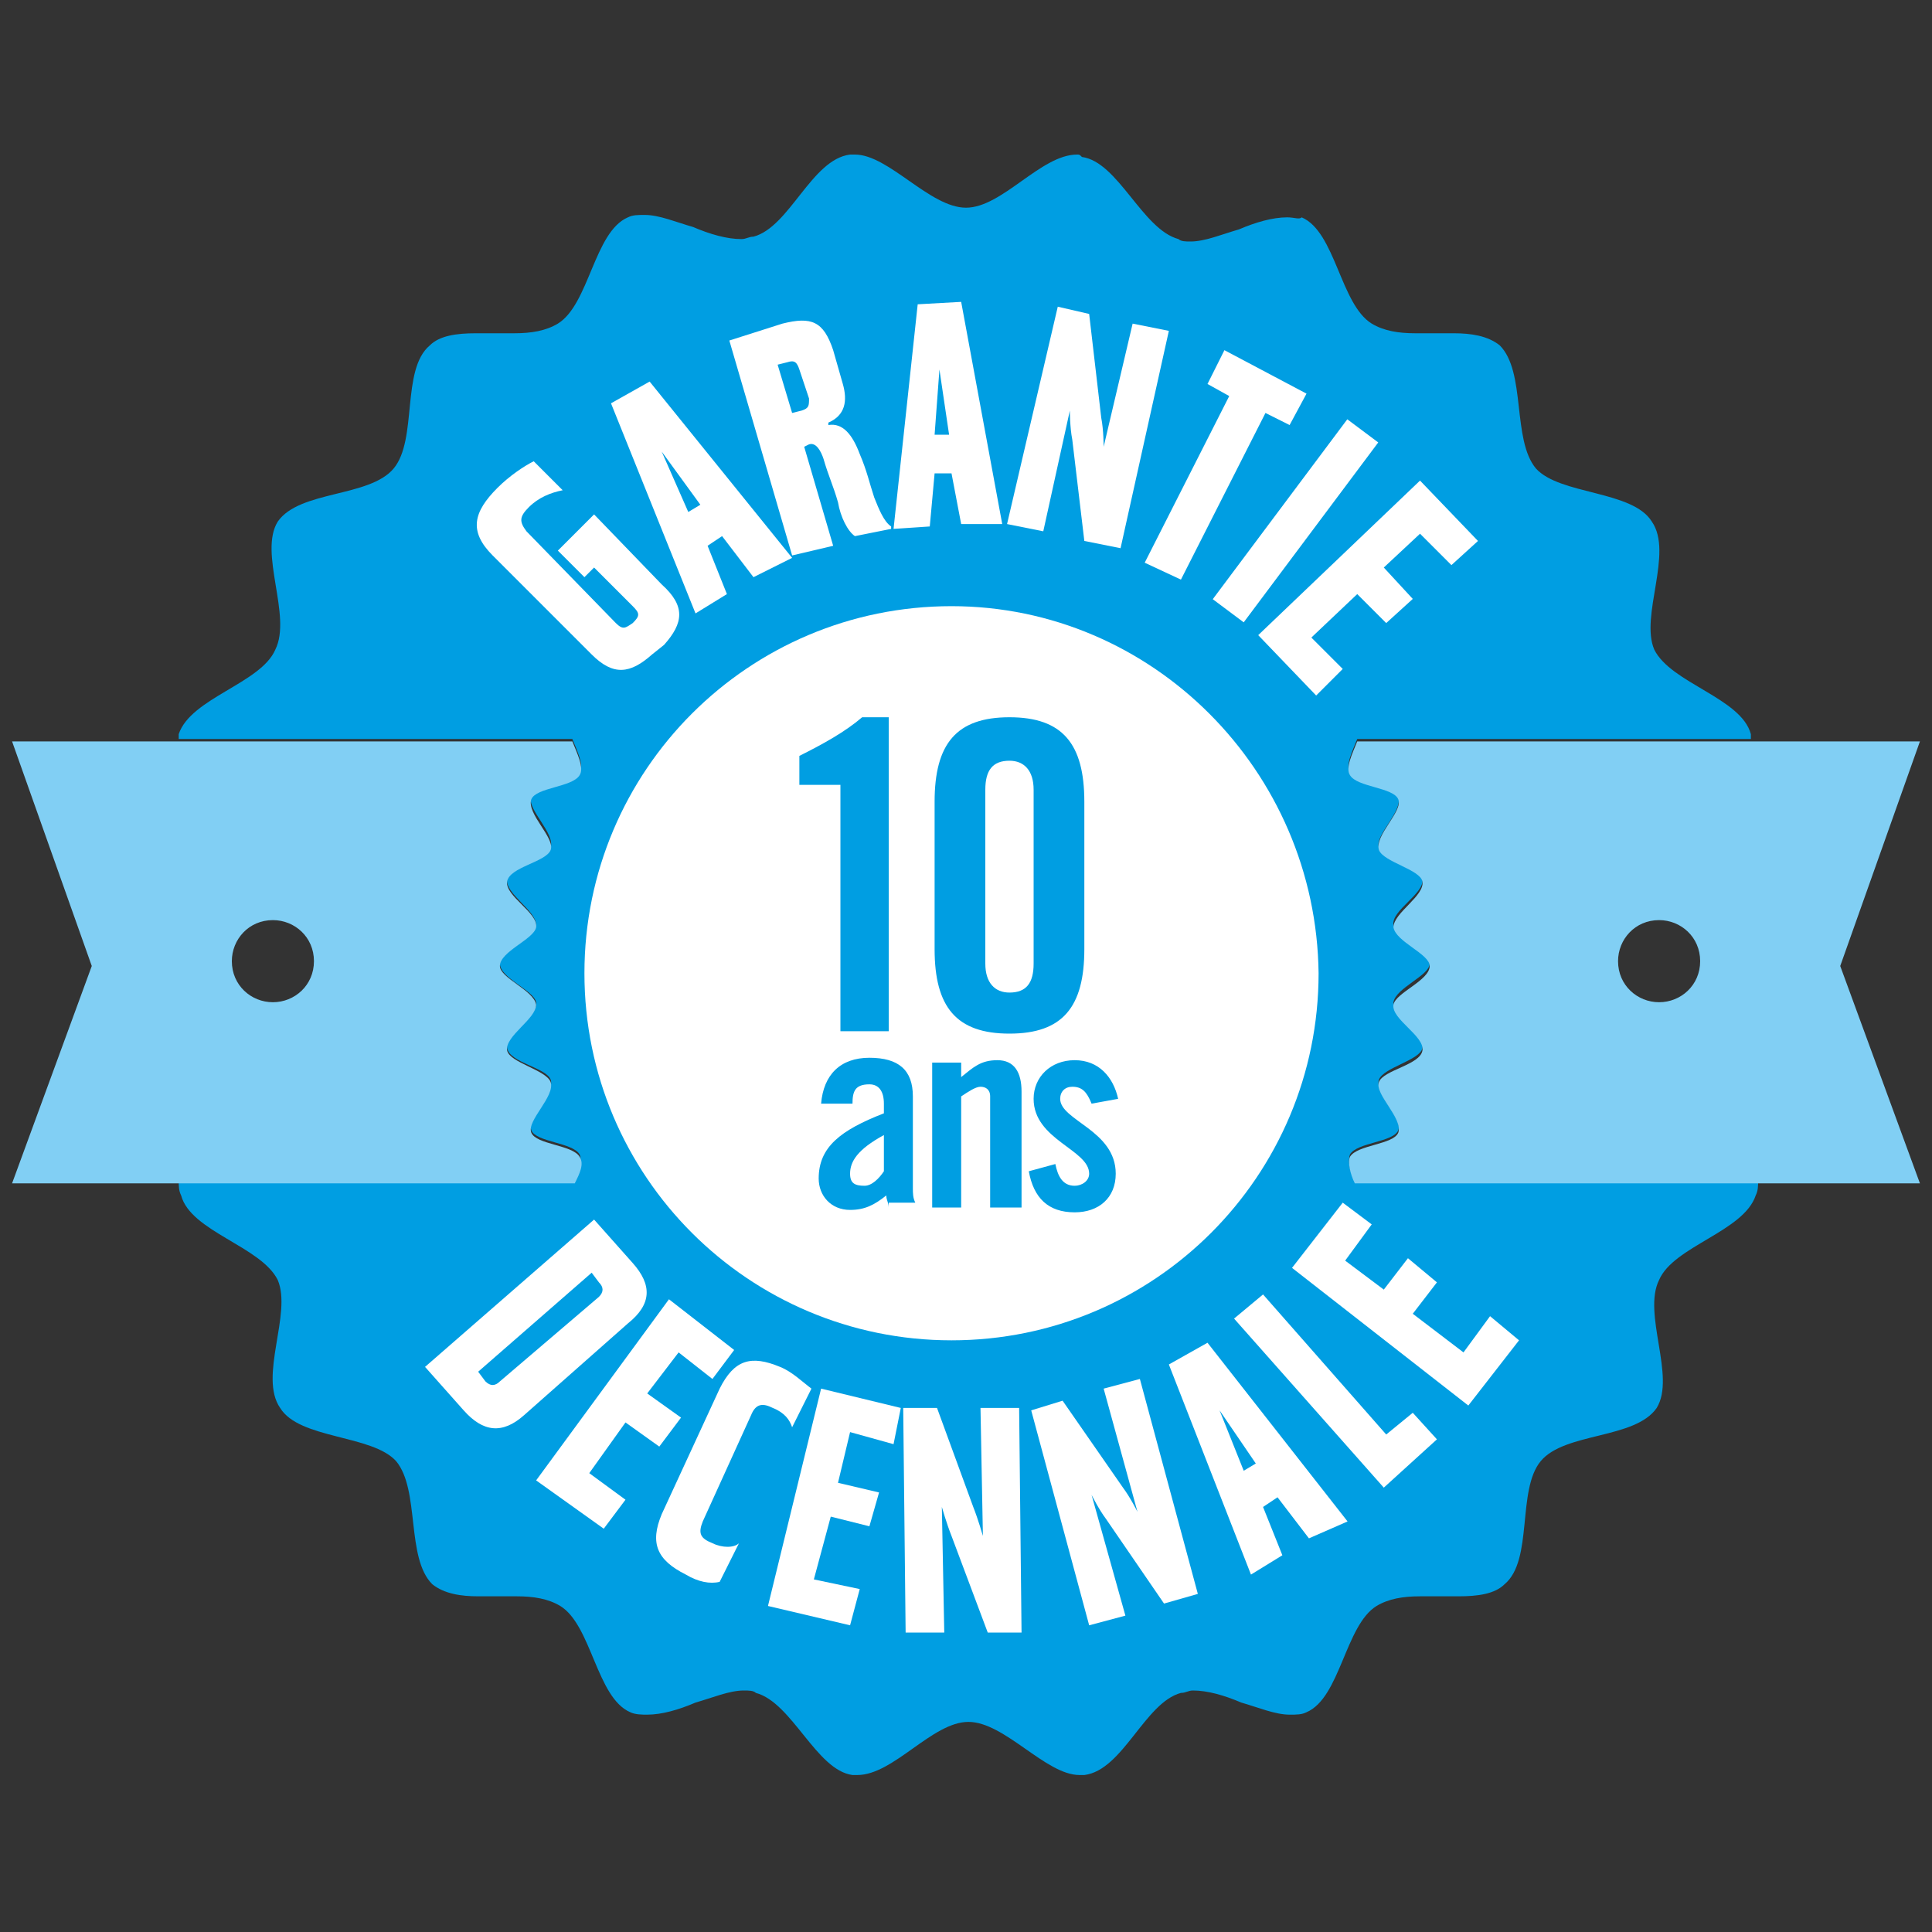 <?xml version="1.0" encoding="utf-8"?>
<!-- Generator: Adobe Illustrator 22.0.1, SVG Export Plug-In . SVG Version: 6.00 Build 0)  -->
<svg version="1.1" id="Calque_1" xmlns="http://www.w3.org/2000/svg" xmlns:xlink="http://www.w3.org/1999/xlink" x="0px" y="0px"
	 width="80px" height="80px" viewBox="0 0 80 80" style="enable-background:new 0 0 80 80;" xml:space="preserve">
<rect x="0" y="0" width="80" height="80" fill="#333333" stroke="none"/>
<style type="text/css">
	.st0{fill:#009EE2;}
	.st1{fill:#FFFFFF;}
	.st2{fill:#81CFF4;}
	.st3{fill:none;}
</style>
<g>
	<g>
		<path class="st0" d="M44.6,6.4c-1.5,0-3.1,2.2-4.6,2.2c-1.5,0-3.2-2.2-4.6-2.2c-0.1,0-0.1,0-0.2,0c-1.6,0.2-2.5,3-4,3.4
			c-0.2,0-0.3,0.1-0.5,0.1c-0.6,0-1.3-0.2-2-0.5c-0.7-0.2-1.4-0.5-2-0.5c-0.3,0-0.5,0-0.7,0.1c-1.4,0.6-1.6,3.6-2.9,4.4
			c-0.5,0.3-1.1,0.4-1.8,0.4c-0.2,0-0.5,0-0.8,0c-0.3,0-0.5,0-0.8,0c-0.8,0-1.5,0.1-1.9,0.5c-1.2,1-0.5,3.9-1.5,5.1
			c-1,1.2-3.9,0.9-4.8,2.2c-0.8,1.3,0.6,3.9-0.1,5.3c-0.6,1.4-3.5,2-4,3.5c0,0.1,0,0.2,0,0.2h16.3c0.2,0.5,0.5,1.1,0.3,1.4
			c-0.3,0.5-1.8,0.5-2,1c-0.2,0.5,1,1.5,0.8,2.1c-0.2,0.5-1.7,0.8-1.8,1.3c-0.1,0.6,1.2,1.3,1.2,1.9c-0.1,0.6-1.5,1.1-1.5,1.6
			c0,0.6,1.4,1.1,1.5,1.6c0.1,0.6-1.3,1.3-1.2,1.9c0.1,0.6,1.6,0.8,1.8,1.3c0.2,0.5-1,1.5-0.8,2.1c0.2,0.5,1.7,0.5,2,1
			c0.1,0.2,0,0.7-0.2,1.1H7.4c0,0.2,0,0.4,0.1,0.6c0.4,1.5,3.3,2.1,4,3.5c0.6,1.4-0.8,4,0.1,5.3c0.8,1.3,3.8,1.1,4.8,2.2
			c1,1.2,0.4,4,1.5,5.1c0.5,0.4,1.2,0.5,1.9,0.5c0.2,0,0.5,0,0.8,0c0.3,0,0.5,0,0.8,0c0.7,0,1.3,0.1,1.8,0.4
			c1.3,0.8,1.5,3.8,2.9,4.4c0.2,0.1,0.5,0.1,0.7,0.1c0.6,0,1.3-0.2,2-0.5c0.7-0.2,1.4-0.5,2-0.5c0.2,0,0.4,0,0.5,0.1
			c1.5,0.4,2.5,3.2,4,3.4c0.1,0,0.1,0,0.2,0c1.5,0,3.1-2.2,4.6-2.2s3.2,2.2,4.6,2.2c0.1,0,0.1,0,0.2,0c1.6-0.2,2.5-3,4-3.4
			c0.2,0,0.3-0.1,0.5-0.1c0.6,0,1.3,0.2,2,0.5c0.7,0.2,1.4,0.5,2,0.5c0.3,0,0.5,0,0.7-0.1c1.4-0.6,1.6-3.6,2.9-4.4
			c0.5-0.3,1.1-0.4,1.8-0.4c0.3,0,0.5,0,0.8,0c0.3,0,0.5,0,0.8,0c0.8,0,1.5-0.1,1.9-0.5c1.2-1,0.5-3.9,1.5-5.1
			c1-1.2,3.9-0.9,4.8-2.2c0.8-1.3-0.6-3.9,0.1-5.3c0.6-1.4,3.5-2,4-3.5c0.1-0.2,0.1-0.4,0.1-0.6H56.1c-0.2-0.4-0.3-0.8-0.2-1.1
			c0.3-0.5,1.8-0.5,2-1c0.2-0.5-1-1.5-0.8-2.1c0.2-0.5,1.7-0.8,1.8-1.3c0.1-0.6-1.2-1.3-1.2-1.9c0.1-0.6,1.5-1.1,1.5-1.6
			c0-0.6-1.4-1.1-1.5-1.6c-0.1-0.6,1.3-1.3,1.2-1.9c-0.1-0.6-1.6-0.8-1.8-1.3c-0.2-0.5,1-1.5,0.8-2.1c-0.2-0.5-1.7-0.5-2-1
			c-0.2-0.3,0.1-0.9,0.3-1.4h16.3c0-0.1,0-0.2,0-0.2c-0.4-1.5-3.3-2.1-4-3.5c-0.6-1.4,0.8-4-0.1-5.3c-0.8-1.3-3.8-1.1-4.8-2.2
			c-1-1.2-0.4-4-1.5-5.1c-0.5-0.4-1.2-0.5-1.9-0.5c-0.2,0-0.5,0-0.8,0c-0.3,0-0.5,0-0.8,0c-0.7,0-1.3-0.1-1.8-0.4
			c-1.3-0.8-1.5-3.8-2.9-4.4C53.8,9.1,53.6,9,53.3,9c-0.6,0-1.3,0.2-2,0.5c-0.7,0.2-1.4,0.5-2,0.5c-0.2,0-0.4,0-0.5-0.1
			c-1.5-0.4-2.5-3.2-4-3.4C44.7,6.4,44.7,6.4,44.6,6.4"/>
		<path class="st1" d="M27.5,26.7L27,27.1c-0.9,0.8-1.6,0.9-2.5,0L20.4,23c-1-1-0.8-1.8,0.2-2.8c0.5-0.5,1.1-0.9,1.5-1.1l1.2,1.2
			l0,0c-0.5,0.1-1,0.3-1.4,0.7c-0.4,0.4-0.4,0.6-0.1,1l3.7,3.8c0.3,0.3,0.4,0.2,0.7,0c0.3-0.3,0.3-0.4,0-0.7l-1.6-1.6l-0.4,0.4
			l-1.1-1.1l1.5-1.5l2.8,2.9C28.4,25.1,28.3,25.8,27.5,26.7"/>
	</g>
	<path class="st1" d="M27.4,18.7L27.4,18.7l1.1,2.5l0.5-0.3L27.4,18.7z M31.2,23.9l-1.3-1.7l-0.6,0.4l0.8,2l-1.3,0.8l-3.5-8.7
		l1.6-0.9l5.9,7.3L31.2,23.9z"/>
	<g>
		<path class="st1" d="M33.1,15.3c-0.1-0.3-0.2-0.4-0.5-0.3l-0.4,0.1l0.6,2l0.4-0.1c0.3-0.1,0.3-0.2,0.3-0.5L33.1,15.3z M35.4,22.2
			c-0.3-0.2-0.6-0.8-0.7-1.4c-0.2-0.7-0.4-1.1-0.6-1.8c-0.1-0.3-0.3-0.7-0.6-0.6l-0.2,0.1l1.2,4.1L32.8,23l-2.6-8.9l2.2-0.7
			c1.2-0.3,1.7-0.1,2.1,1.1l0.4,1.4c0.2,0.7,0.1,1.3-0.6,1.6l0,0.1c0.6-0.1,1,0.4,1.3,1.2c0.3,0.7,0.4,1.2,0.6,1.8
			c0.2,0.5,0.4,1,0.7,1.2l0,0.1L35.4,22.2z"/>
	</g>
	<path class="st1" d="M38.9,15.3L38.9,15.3L38.7,18l0.6,0L38.9,15.3z M39.8,21.7l-0.4-2.1l-0.7,0l-0.2,2.2l-1.5,0.1l1-9.3l1.8-0.1
		l1.7,9.2L39.8,21.7z"/>
	<g>
		<path class="st1" d="M44.9,22.4l-0.5-4.2c-0.1-0.5-0.1-1.2-0.1-1.2l0,0L43.2,22l-1.5-0.3l2.1-9l1.3,0.3l0.5,4.3
			c0.1,0.5,0.1,1.2,0.1,1.2l0,0l1.2-5.1l1.5,0.3l-2,9L44.9,22.4z"/>
	</g>
	<polygon class="st1" points="52.4,17.1 48.9,24 47.4,23.3 50.9,16.4 50,15.9 50.7,14.5 54.1,16.3 53.4,17.6 	"/>
	<rect x="49" y="20.8" transform="matrix(0.599 -0.801 0.801 0.599 4.206 51.601)" class="st1" width="9.3" height="1.6"/>
	<polygon class="st1" points="52.1,26.3 58.8,19.9 61.2,22.4 60.1,23.4 58.8,22.1 57.3,23.5 58.5,24.8 57.4,25.8 56.2,24.6 
		54.3,26.4 55.6,27.7 54.5,28.8 	"/>
	<g>
		<path class="st1" d="M24.8,53.7c0.2-0.2,0.2-0.4,0-0.6l-0.3-0.4l-4.7,4.1l0.3,0.4c0.2,0.2,0.4,0.2,0.6,0L24.8,53.7z M19.2,58.4
			l-1.6-1.8l7-6.1l1.6,1.8c0.8,0.9,0.8,1.7-0.2,2.5l-4.3,3.8C20.8,59.4,20,59.3,19.2,58.4"/>
	</g>
	<polygon class="st1" points="22.2,61.3 27.7,53.8 30.4,55.9 29.5,57.1 28.1,56 26.8,57.7 28.2,58.7 27.3,59.9 25.9,58.9 24.4,61 
		25.9,62.1 25,63.3 	"/>
	<g>
		<path class="st1" d="M28.4,65.2c-1.2-0.6-1.5-1.3-1-2.5l2.4-5.2c0.6-1.2,1.3-1.4,2.5-0.9c0.5,0.2,0.9,0.6,1.3,0.9l-0.8,1.6l0,0
			c-0.1-0.3-0.3-0.6-0.8-0.8c-0.4-0.2-0.7-0.2-0.9,0.3l-2,4.4c-0.2,0.5-0.1,0.7,0.4,0.9c0.4,0.2,0.9,0.2,1.1,0l0,0l-0.8,1.6
			C29.4,65.6,28.9,65.5,28.4,65.2"/>
	</g>
	<polygon class="st1" points="31.8,66.5 34,57.5 37.3,58.3 37,59.8 35.2,59.3 34.7,61.4 36.4,61.8 36,63.2 34.4,62.8 33.7,65.4 
		35.6,65.8 35.2,67.3 	"/>
	<g>
		<path class="st1" d="M40.9,67.6l-1.5-4c-0.2-0.5-0.4-1.2-0.4-1.2l0,0l0.1,5.2l-1.6,0l-0.1-9.3l1.4,0l1.5,4.1
			c0.2,0.5,0.4,1.2,0.4,1.2h0l-0.1-5.3l1.6,0l0.1,9.3L40.9,67.6z"/>
		<path class="st1" d="M48.2,66.4l-2.4-3.5c-0.3-0.4-0.6-1-0.6-1l0,0l1.4,5l-1.5,0.4l-2.4-8.9l1.3-0.4l2.5,3.6c0.3,0.4,0.6,1,0.6,1
			l0,0l-1.4-5.1l1.5-0.4l2.4,8.9L48.2,66.4z"/>
	</g>
	<path class="st1" d="M50.5,58.4L50.5,58.4l1,2.5l0.5-0.3L50.5,58.4z M54.2,63.7L52.9,62l-0.6,0.4l0.8,2l-1.3,0.8l-3.4-8.7l1.6-0.9
		l5.8,7.4L54.2,63.7z"/>
	<polygon class="st1" points="57.3,61.6 51.1,54.6 52.3,53.6 57.4,59.4 58.5,58.5 59.5,59.6 	"/>
	<polygon class="st1" points="60.8,58.2 53.5,52.5 55.6,49.8 56.8,50.7 55.7,52.2 57.3,53.4 58.3,52.1 59.5,53.1 58.5,54.4 60.6,56 
		61.7,54.5 62.9,55.5 	"/>
	<g>
		<path class="st2" d="M68.7,41.5c-0.9,0-1.7-0.7-1.7-1.7c0-0.9,0.7-1.7,1.7-1.7c0.9,0,1.7,0.7,1.7,1.7
			C70.4,40.8,69.6,41.5,68.7,41.5 M79.5,30.7H56.2c-0.2,0.5-0.5,1.1-0.3,1.4c0.3,0.5,1.8,0.5,2,1c0.2,0.5-1,1.5-0.8,2.1
			c0.2,0.5,1.7,0.8,1.8,1.3c0.1,0.6-1.2,1.3-1.2,1.9c0.1,0.6,1.5,1.1,1.5,1.6c0,0.6-1.4,1.1-1.5,1.6c-0.1,0.6,1.3,1.3,1.2,1.9
			c-0.1,0.6-1.6,0.8-1.8,1.3c-0.2,0.5,1,1.5,0.8,2.1c-0.2,0.5-1.7,0.5-2,1c-0.1,0.2,0,0.7,0.2,1.1h23.4L76.2,40L79.5,30.7z"/>
		<path class="st2" d="M11.3,41.5c-0.9,0-1.7-0.7-1.7-1.7c0-0.9,0.7-1.7,1.7-1.7c0.9,0,1.7,0.7,1.7,1.7C13,40.8,12.2,41.5,11.3,41.5
			 M24,47.9c-0.3-0.5-1.8-0.5-2-1c-0.2-0.5,1-1.5,0.8-2.1c-0.2-0.5-1.7-0.8-1.8-1.3c-0.1-0.6,1.2-1.3,1.2-1.9
			c-0.1-0.6-1.5-1.1-1.5-1.6c0-0.6,1.4-1.1,1.5-1.6c0.1-0.6-1.3-1.3-1.2-1.9c0.1-0.6,1.6-0.8,1.8-1.3c0.2-0.5-1-1.5-0.8-2.1
			c0.2-0.5,1.7-0.5,2-1c0.2-0.3-0.1-0.9-0.3-1.4H0.5L3.8,40l-3.3,9h23.3C24,48.6,24.2,48.2,24,47.9"/>
		<path class="st1" d="M35.2,48.6c0,0.4,0.2,0.5,0.6,0.5c0.3,0,0.6-0.3,0.8-0.6V47C35.5,47.6,35.2,48.1,35.2,48.6"/>
		<path class="st1" d="M41.8,41.1c0.7,0,1-0.4,1-1.2v-7.2c0-0.8-0.4-1.2-1-1.2c-0.7,0-1,0.4-1,1.2v7.2
			C40.8,40.7,41.2,41.1,41.8,41.1"/>
		<path class="st1" d="M44.5,50.2c-1.1,0-1.7-0.6-1.9-1.7l1.1-0.3c0.1,0.5,0.3,0.9,0.8,0.9c0.3,0,0.6-0.2,0.6-0.5
			c0-1-2.3-1.4-2.3-3.1c0-0.9,0.7-1.6,1.7-1.6c1,0,1.6,0.7,1.8,1.6l-1.1,0.2C45,45.2,44.8,45,44.4,45c-0.3,0-0.5,0.2-0.5,0.5
			c0,0.9,2.3,1.3,2.3,3.1C46.2,49.6,45.5,50.2,44.5,50.2 M42.3,50H41v-4.6c0-0.3-0.2-0.4-0.4-0.4s-0.5,0.2-0.8,0.4V50h-1.2v-6h1.2
			v0.6c0.5-0.4,0.8-0.7,1.5-0.7c0.7,0,1,0.5,1,1.3V50z M36.8,50c0-0.2-0.1-0.3-0.1-0.5c-0.5,0.4-0.9,0.6-1.5,0.6
			c-0.8,0-1.3-0.6-1.3-1.3c0-1.3,0.9-2,2.7-2.7v-0.4c0-0.5-0.2-0.8-0.6-0.8c-0.6,0-0.7,0.3-0.7,0.8H34c0.1-1.2,0.8-1.9,2-1.9
			c1.2,0,1.8,0.5,1.8,1.6v3.8c0,0.2,0,0.4,0.1,0.6H36.8z M33.1,31.3c1-0.5,1.9-1,2.6-1.6h1.1v13h-2V32.5h-1.7V31.3z M38.7,33.2
			c0-2.4,0.9-3.5,3.1-3.5c2.2,0,3.1,1.1,3.1,3.5v6.1c0,2.4-0.9,3.5-3.1,3.5c-2.2,0-3.1-1.1-3.1-3.5V33.2z M39.4,25.1
			c-8.4,0-15.2,6.8-15.2,15.2c0,8.4,6.8,15.2,15.2,15.2c8.4,0,15.2-6.8,15.2-15.2C54.5,31.9,47.7,25.1,39.4,25.1"/>
	</g>
</g>
<rect class="st3" width="80" height="80"/>
</svg>
